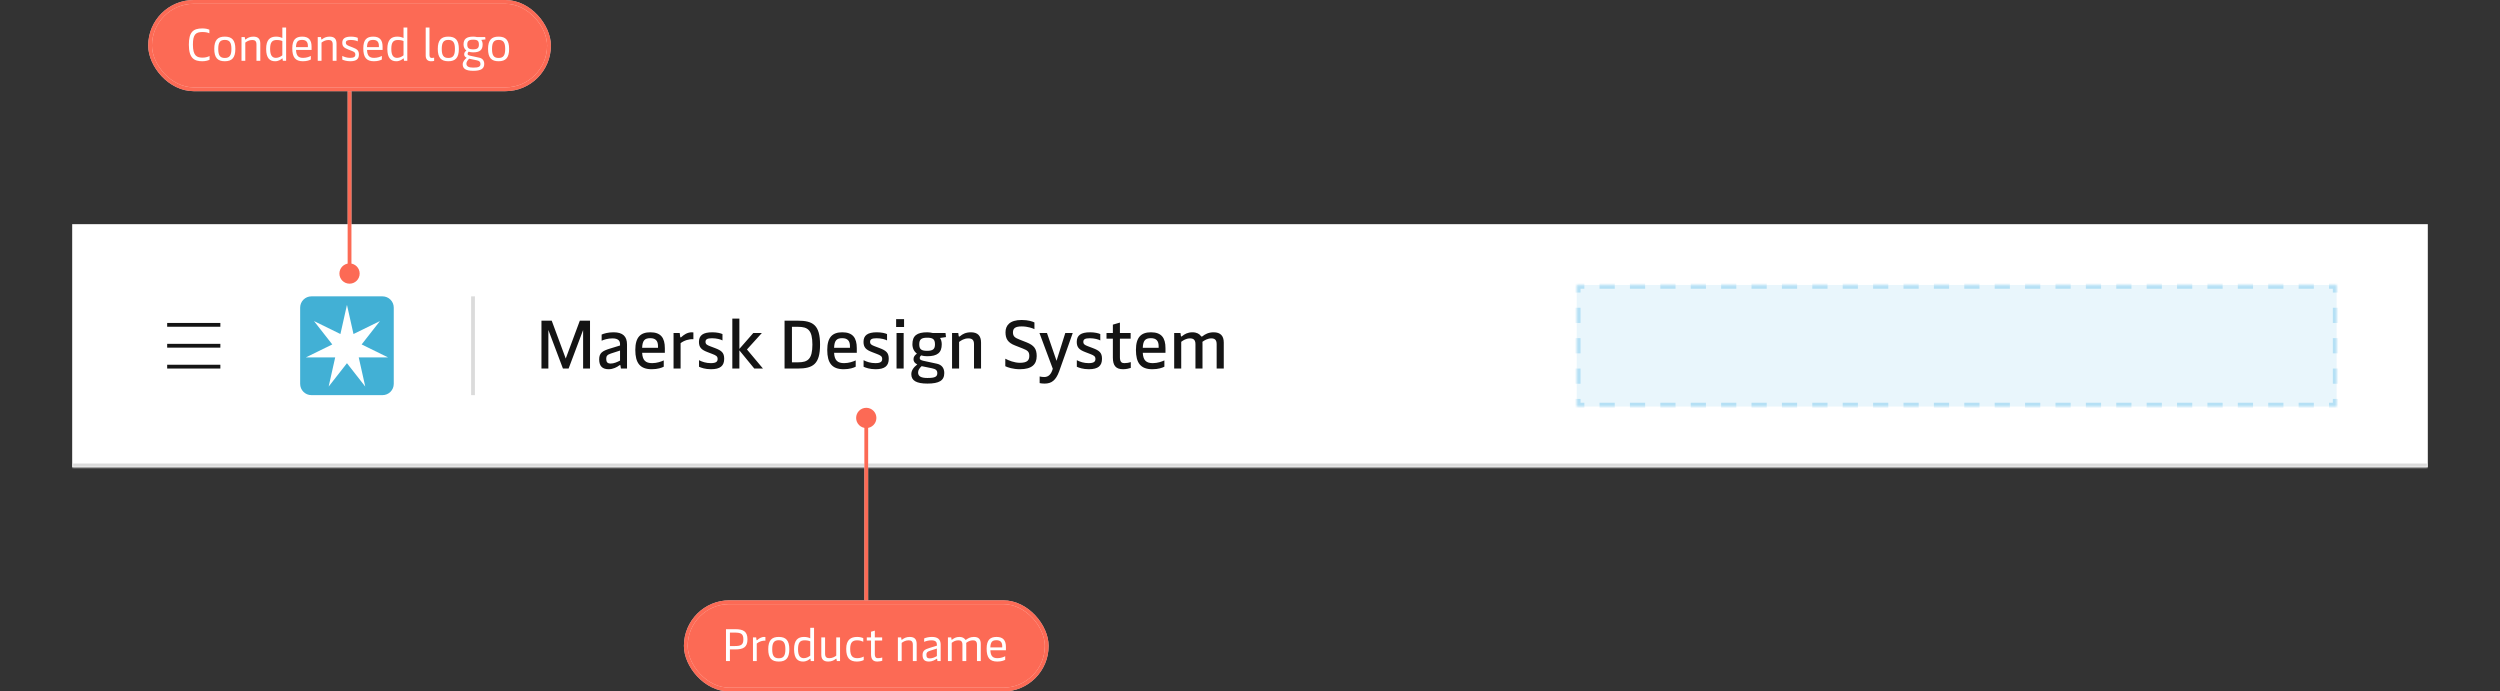 <svg width="658" height="182" viewBox="0 0 658 182" fill="none" xmlns="http://www.w3.org/2000/svg">
<rect x="0" y="0" width="658" height="182" fill="#333333" stroke="none"/>
<mask id="path-1-inside-1_115_17644" fill="white">
<path d="M19 59H639V123H19V59Z"/>
</mask>
<path d="M19 59H639V123H19V59Z" fill="white"/>
<path d="M639 123V122H19V123V124H639V123Z" fill="#DBDBDB" mask="url(#path-1-inside-1_115_17644)"/>
<path d="M58 86H44V85H58V86ZM58 91.5H44V90.5H58V91.5ZM58 97H44V96H58V97Z" fill="#141414"/>
<path fill-rule="evenodd" clip-rule="evenodd" d="M103.637 101.036C103.637 102.673 102.31 104 100.674 104H81.964C80.327 104 79 102.673 79 101.036V80.965C79 79.328 80.327 78 81.964 78H100.674C102.31 78 103.637 79.328 103.637 80.965V101.036Z" fill="#42B0D5"/>
<path fill-rule="evenodd" clip-rule="evenodd" d="M95.184 90.656L99.968 84.544L99.954 84.524L93.039 87.916L91.331 80.294H91.307L89.599 87.916L82.685 84.524L82.669 84.544L87.455 90.656L80.54 94.049L80.546 94.073H88.22L86.513 101.695L86.534 101.706L91.319 95.593L96.103 101.706L96.125 101.694L94.419 94.073H102.093L102.098 94.049L95.184 90.656Z" fill="white"/>
<rect x="124" y="78" width="1" height="26" fill="#DBDBDB"/>
<path d="M142.512 97V84.4H145.212L148.902 94.372L152.61 84.4H155.292V97H153.474V86.866L149.658 97H148.164L144.33 86.848V97H142.512ZM160.205 97.18C158.567 97.18 157.703 96.388 157.703 94.588C157.703 92.896 158.549 92.374 160.493 91.762L163.193 90.934V90.556C163.193 89.728 162.743 89.062 161.195 89.062C159.953 89.062 158.927 89.422 158.351 89.674V88.054C159.017 87.766 160.079 87.46 161.501 87.46C163.949 87.46 165.029 88.558 165.029 90.664V97H163.427L163.301 96.208C163.283 96.1 163.247 96.064 163.193 96.064C163.139 96.064 163.103 96.1 162.995 96.172C162.383 96.64 161.357 97.18 160.205 97.18ZM159.557 94.444C159.557 95.308 159.899 95.686 160.727 95.686C161.591 95.686 162.455 95.29 163.193 94.912V92.266L160.799 93.04C159.827 93.364 159.557 93.706 159.557 94.444ZM171.532 97.18C168.436 97.18 167.212 95.506 167.212 92.104C167.212 88.702 168.634 87.46 171.172 87.46C173.908 87.46 174.988 88.9 174.988 91.636V92.86H169.012C169.12 94.876 169.948 95.578 171.658 95.578C172.936 95.578 174.07 95.146 174.7 94.858V96.514C174.16 96.802 173.08 97.18 171.532 97.18ZM169.012 91.546H173.188V91.096C173.188 89.764 172.594 89.008 171.154 89.008C169.696 89.008 169.084 89.602 169.012 91.546ZM177.279 97V87.64H178.899L179.025 88.63C179.043 88.756 179.097 88.81 179.169 88.81C179.223 88.81 179.277 88.774 179.367 88.684C179.943 88.162 180.861 87.46 182.085 87.46C182.229 87.46 182.391 87.478 182.499 87.496V89.278C181.401 89.206 180.087 89.584 179.133 90.322V97H177.279ZM187.132 97.18C185.602 97.18 184.54 96.784 183.982 96.532V94.804C184.828 95.236 185.836 95.578 187.096 95.578C188.536 95.578 188.878 95.128 188.878 94.48C188.878 93.778 188.482 93.544 187.492 93.166L186.232 92.68C184.612 92.068 183.964 91.438 183.964 89.98C183.964 88.27 185.026 87.46 187.492 87.46C188.698 87.46 189.724 87.712 190.156 87.928V89.602C189.706 89.332 188.608 89.026 187.402 89.026C186.142 89.026 185.692 89.314 185.692 89.962C185.692 90.592 186.07 90.808 186.862 91.114L188.194 91.618C189.886 92.266 190.606 92.806 190.606 94.426C190.606 96.28 189.598 97.18 187.132 97.18ZM192.748 97V83.86H194.602V91.834L198.274 87.64H200.524L196.6 91.978L200.812 97H198.526L194.602 92.212V97H192.748ZM206.496 97V84.4H209.97C213.984 84.4 215.838 85.552 215.838 90.7C215.838 95.848 213.984 97 209.97 97H206.496ZM208.44 95.362H210.078C212.634 95.362 213.822 94.498 213.822 90.7C213.822 86.902 212.634 86.02 210.078 86.02H208.44V95.362ZM222.052 97.18C218.956 97.18 217.732 95.506 217.732 92.104C217.732 88.702 219.154 87.46 221.692 87.46C224.428 87.46 225.508 88.9 225.508 91.636V92.86H219.532C219.64 94.876 220.468 95.578 222.178 95.578C223.456 95.578 224.59 95.146 225.22 94.858V96.514C224.68 96.802 223.6 97.18 222.052 97.18ZM219.532 91.546H223.708V91.096C223.708 89.764 223.114 89.008 221.674 89.008C220.216 89.008 219.604 89.602 219.532 91.546ZM230.445 97.18C228.915 97.18 227.853 96.784 227.295 96.532V94.804C228.141 95.236 229.149 95.578 230.409 95.578C231.849 95.578 232.191 95.128 232.191 94.48C232.191 93.778 231.795 93.544 230.805 93.166L229.545 92.68C227.925 92.068 227.277 91.438 227.277 89.98C227.277 88.27 228.339 87.46 230.805 87.46C232.011 87.46 233.037 87.712 233.469 87.928V89.602C233.019 89.332 231.921 89.026 230.715 89.026C229.455 89.026 229.005 89.314 229.005 89.962C229.005 90.592 229.383 90.808 230.175 91.114L231.507 91.618C233.199 92.266 233.919 92.806 233.919 94.426C233.919 96.28 232.911 97.18 230.445 97.18ZM235.97 97V87.64H237.842V97H235.97ZM235.862 86.074V84.004H237.95V86.074H235.862ZM244.088 100.96C241.154 100.96 239.858 100.15 239.858 98.494C239.858 97.522 240.416 96.712 241.424 95.92C240.74 95.578 240.434 95.146 240.434 94.534C240.434 93.94 240.758 93.472 241.334 93.076C240.578 92.518 240.146 91.654 240.146 90.61C240.146 88.378 241.298 87.46 244.07 87.46C244.592 87.46 245.06 87.55 245.474 87.64H248.858L248.984 88.72L247.418 88.954C247.706 89.332 247.868 89.98 247.868 90.61C247.868 92.824 246.716 93.76 244.034 93.76C243.458 93.76 242.918 93.688 242.45 93.544C242.198 93.76 242.072 93.994 242.072 94.264C242.072 94.642 242.342 94.804 243.134 94.984L246.554 95.722C247.85 95.992 248.534 96.856 248.534 98.188C248.534 100.15 247.202 100.96 244.088 100.96ZM241.64 98.044C241.64 99.052 242.432 99.484 244.106 99.484C246.032 99.484 246.698 99.178 246.698 98.224C246.698 97.486 246.32 97.144 245.366 96.946L242.576 96.37C241.964 96.928 241.64 97.45 241.64 98.044ZM241.946 90.628C241.946 91.906 242.486 92.338 244.016 92.338C245.528 92.338 246.086 91.888 246.086 90.646C246.086 89.332 245.582 88.882 244.052 88.882C242.486 88.882 241.946 89.332 241.946 90.628ZM250.58 97V87.64H252.218L252.326 88.432C252.344 88.558 252.398 88.594 252.452 88.594C252.506 88.594 252.578 88.558 252.758 88.432C253.28 87.982 254.144 87.46 255.548 87.46C257.33 87.46 258.212 88.378 258.212 90.16V97H256.358V90.574C256.358 89.35 255.728 89.062 254.828 89.062C253.802 89.062 252.938 89.602 252.434 89.998V97H250.58ZM268.429 97.18C266.611 97.18 265.153 96.676 264.595 96.388V94.408C265.477 94.876 266.971 95.488 268.429 95.488C270.355 95.488 270.913 94.84 270.913 93.67C270.913 92.59 270.481 92.23 269.185 91.726L267.133 90.916C265.279 90.196 264.649 89.17 264.649 87.46C264.649 85.66 265.765 84.22 268.897 84.22C270.697 84.22 271.795 84.634 272.263 84.868V86.632C271.831 86.416 270.535 85.912 268.915 85.912C267.205 85.912 266.611 86.416 266.611 87.478C266.611 88.54 267.115 88.9 268.411 89.404L270.193 90.106C272.173 90.898 272.857 91.816 272.857 93.724C272.857 95.92 271.561 97.18 268.429 97.18ZM274.967 100.96C274.427 100.96 274.085 100.924 273.635 100.834V99.088C274.049 99.178 274.445 99.232 274.859 99.232C275.939 99.232 276.695 98.512 277.091 97.054L273.581 87.64H275.561L278.081 94.966L280.385 87.64H282.347L278.765 97.756C277.901 100.114 276.749 100.96 274.967 100.96ZM286.571 97.18C285.041 97.18 283.979 96.784 283.421 96.532V94.804C284.267 95.236 285.275 95.578 286.535 95.578C287.975 95.578 288.317 95.128 288.317 94.48C288.317 93.778 287.921 93.544 286.931 93.166L285.671 92.68C284.051 92.068 283.403 91.438 283.403 89.98C283.403 88.27 284.465 87.46 286.931 87.46C288.137 87.46 289.163 87.712 289.595 87.928V89.602C289.145 89.332 288.047 89.026 286.841 89.026C285.581 89.026 285.131 89.314 285.131 89.962C285.131 90.592 285.509 90.808 286.301 91.114L287.633 91.618C289.325 92.266 290.045 92.806 290.045 94.426C290.045 96.28 289.037 97.18 286.571 97.18ZM295.589 97.18C293.681 97.18 292.907 96.208 292.907 94.102V89.134H291.233V87.64H292.907V85.444L294.761 84.904V87.64H297.587V89.134H294.761V94.03C294.761 95.38 295.319 95.578 295.949 95.578C296.543 95.578 297.245 95.452 297.623 95.308V96.838C297.191 96.982 296.399 97.18 295.589 97.18ZM303.298 97.18C300.202 97.18 298.978 95.506 298.978 92.104C298.978 88.702 300.4 87.46 302.938 87.46C305.674 87.46 306.754 88.9 306.754 91.636V92.86H300.778C300.886 94.876 301.714 95.578 303.424 95.578C304.702 95.578 305.836 95.146 306.466 94.858V96.514C305.926 96.802 304.846 97.18 303.298 97.18ZM300.778 91.546H304.954V91.096C304.954 89.764 304.36 89.008 302.92 89.008C301.462 89.008 300.85 89.602 300.778 91.546ZM309.045 97V87.64H310.701L310.809 88.396C310.827 88.522 310.863 88.576 310.917 88.576C310.971 88.576 311.043 88.54 311.223 88.396C311.763 87.964 312.573 87.46 313.851 87.46C314.967 87.46 315.669 87.892 316.029 88.378C316.119 88.486 316.191 88.594 316.299 88.594C316.389 88.594 316.479 88.522 316.623 88.414C317.127 88.018 318.045 87.46 319.413 87.46C321.213 87.46 322.095 88.378 322.095 90.16V97H320.223V90.574C320.223 89.35 319.611 89.062 318.801 89.062C317.883 89.062 317.001 89.566 316.479 89.962C316.497 90.124 316.497 90.268 316.497 90.43V97H314.643V90.574C314.643 89.35 314.013 89.062 313.203 89.062C312.195 89.062 311.403 89.584 310.899 89.962V97H309.045Z" fill="#141414"/>
<mask id="path-9-inside-2_115_17644" fill="white">
<path d="M415 75H615V107H415V75Z"/>
</mask>
<path d="M415 75H615V107H415V75Z" fill="#E9F6FC"/>
<path d="M415 75V74.5H414.5V75H415ZM615 75H615.5V74.5H615V75ZM615 107V107.5H615.5V107H615ZM415 107H414.5V107.5H415V107ZM415 75H414.5V77H415H415.5V75H415ZM415 81H414.5V85H415H415.5V81H415ZM415 89H414.5V93H415H415.5V89H415ZM415 97H414.5V101H415H415.5V97H415ZM415 105H414.5V107H415H415.5V105H415ZM415 107V107.5H417V107V106.5H415V107ZM421 107V107.5H425V107V106.5H421V107ZM429 107V107.5H433V107V106.5H429V107ZM437 107V107.5H441V107V106.5H437V107ZM445 107V107.5H449V107V106.5H445V107ZM453 107V107.5H457V107V106.5H453V107ZM461 107V107.5H465V107V106.5H461V107ZM469 107V107.5H473V107V106.5H469V107ZM477 107V107.5H481V107V106.5H477V107ZM485 107V107.5H489V107V106.5H485V107ZM493 107V107.5H497V107V106.5H493V107ZM501 107V107.5H505V107V106.5H501V107ZM509 107V107.5H513V107V106.5H509V107ZM517 107V107.5H521V107V106.5H517V107ZM525 107V107.5H529V107V106.5H525V107ZM533 107V107.5H537V107V106.5H533V107ZM541 107V107.5H545V107V106.5H541V107ZM549 107V107.5H553V107V106.5H549V107ZM557 107V107.5H561V107V106.5H557V107ZM565 107V107.5H569V107V106.5H565V107ZM573 107V107.5H577V107V106.5H573V107ZM581 107V107.5H585V107V106.5H581V107ZM589 107V107.5H593V107V106.5H589V107ZM597 107V107.5H601V107V106.5H597V107ZM605 107V107.5H609V107V106.5H605V107ZM613 107V107.5H615V107V106.5H613V107ZM615 107H615.5V105H615H614.5V107H615ZM615 101H615.5V97H615H614.5V101H615ZM615 93H615.5V89H615H614.5V93H615ZM615 85H615.5V81H615H614.5V85H615ZM615 77H615.5V75H615H614.5V77H615ZM615 75V74.5H613V75V75.5H615V75ZM609 75V74.5H605V75V75.5H609V75ZM601 75V74.5H597V75V75.5H601V75ZM593 75V74.5H589V75V75.5H593V75ZM585 75V74.5H581V75V75.5H585V75ZM577 75V74.5H573V75V75.5H577V75ZM569 75V74.5H565V75V75.5H569V75ZM561 75V74.5H557V75V75.5H561V75ZM553 75V74.5H549V75V75.5H553V75ZM545 75V74.5H541V75V75.5H545V75ZM537 75V74.5H533V75V75.5H537V75ZM529 75V74.5H525V75V75.5H529V75ZM521 75V74.5H517V75V75.5H521V75ZM513 75V74.5H509V75V75.5H513V75ZM505 75V74.5H501V75V75.5H505V75ZM497 75V74.5H493V75V75.5H497V75ZM489 75V74.5H485V75V75.5H489V75ZM481 75V74.5H477V75V75.5H481V75ZM473 75V74.5H469V75V75.5H473V75ZM465 75V74.5H461V75V75.5H465V75ZM457 75V74.5H453V75V75.5H457V75ZM449 75V74.5H445V75V75.5H449V75ZM441 75V74.5H437V75V75.5H441V75ZM433 75V74.5H429V75V75.5H433V75ZM425 75V74.5H421V75V75.5H425V75ZM417 75V74.5H415V75V75.5H417V75ZM415 75V74H414V75H415ZM615 75H616V74H615V75ZM615 107V108H616V107H615ZM415 107H414V108H415V107ZM415 75H414V77H415H416V75H415ZM415 81H414V85H415H416V81H415ZM415 89H414V93H415H416V89H415ZM415 97H414V101H415H416V97H415ZM415 105H414V107H415H416V105H415ZM415 107V108H417V107V106H415V107ZM421 107V108H425V107V106H421V107ZM429 107V108H433V107V106H429V107ZM437 107V108H441V107V106H437V107ZM445 107V108H449V107V106H445V107ZM453 107V108H457V107V106H453V107ZM461 107V108H465V107V106H461V107ZM469 107V108H473V107V106H469V107ZM477 107V108H481V107V106H477V107ZM485 107V108H489V107V106H485V107ZM493 107V108H497V107V106H493V107ZM501 107V108H505V107V106H501V107ZM509 107V108H513V107V106H509V107ZM517 107V108H521V107V106H517V107ZM525 107V108H529V107V106H525V107ZM533 107V108H537V107V106H533V107ZM541 107V108H545V107V106H541V107ZM549 107V108H553V107V106H549V107ZM557 107V108H561V107V106H557V107ZM565 107V108H569V107V106H565V107ZM573 107V108H577V107V106H573V107ZM581 107V108H585V107V106H581V107ZM589 107V108H593V107V106H589V107ZM597 107V108H601V107V106H597V107ZM605 107V108H609V107V106H605V107ZM613 107V108H615V107V106H613V107ZM615 107H616V105H615H614V107H615ZM615 101H616V97H615H614V101H615ZM615 93H616V89H615H614V93H615ZM615 85H616V81H615H614V85H615ZM615 77H616V75H615H614V77H615ZM615 75V74H613V75V76H615V75ZM609 75V74H605V75V76H609V75ZM601 75V74H597V75V76H601V75ZM593 75V74H589V75V76H593V75ZM585 75V74H581V75V76H585V75ZM577 75V74H573V75V76H577V75ZM569 75V74H565V75V76H569V75ZM561 75V74H557V75V76H561V75ZM553 75V74H549V75V76H553V75ZM545 75V74H541V75V76H545V75ZM537 75V74H533V75V76H537V75ZM529 75V74H525V75V76H529V75ZM521 75V74H517V75V76H521V75ZM513 75V74H509V75V76H513V75ZM505 75V74H501V75V76H505V75ZM497 75V74H493V75V76H497V75ZM489 75V74H485V75V76H489V75ZM481 75V74H477V75V76H481V75ZM473 75V74H469V75V76H473V75ZM465 75V74H461V75V76H465V75ZM457 75V74H453V75V76H457V75ZM449 75V74H445V75V76H449V75ZM441 75V74H437V75V76H441V75ZM433 75V74H429V75V76H433V75ZM425 75V74H421V75V76H425V75ZM417 75V74H415V75V76H417V75Z" fill="#B5E0F5" mask="url(#path-9-inside-2_115_17644)"/>
<rect x="39.5" y="0.5" width="105" height="23" rx="11.5" fill="white"/>
<rect x="39.5" y="0.5" width="105" height="23" rx="11.5" fill="#FA381C" fill-opacity="0.75"/>
<rect x="39.5" y="0.5" width="105" height="23" rx="11.5" stroke="white"/>
<rect x="39.5" y="0.5" width="105" height="23" rx="11.5" stroke="#FA381C" stroke-opacity="0.75"/>
<path d="M53.26 16.12C51.148 16.12 49.708 15.364 49.708 11.776C49.708 8.476 50.788 7.48 53.284 7.48C54.16 7.48 54.808 7.672 55.108 7.828V8.764C54.832 8.62 54.208 8.428 53.32 8.428C51.46 8.428 50.776 9.1 50.776 11.752C50.776 14.776 51.856 15.172 53.368 15.172C54.124 15.172 54.856 14.92 55.156 14.74V15.724C54.856 15.892 54.112 16.12 53.26 16.12ZM59.169 16.12C57.309 16.12 56.397 15.22 56.397 12.88C56.397 10.54 57.309 9.64 59.169 9.64C61.029 9.64 61.941 10.54 61.941 12.88C61.941 15.22 61.029 16.12 59.169 16.12ZM59.169 15.256C60.405 15.256 60.909 14.608 60.909 12.88C60.909 11.164 60.405 10.504 59.169 10.504C57.933 10.504 57.441 11.164 57.441 12.88C57.441 14.608 57.933 15.256 59.169 15.256ZM64.562 16H63.566V9.76H64.418L64.502 10.3C64.514 10.384 64.538 10.408 64.574 10.408C64.61 10.408 64.658 10.384 64.778 10.288C65.138 10 65.75 9.64 66.674 9.64C67.886 9.64 68.51 10.192 68.51 11.476V16H67.502V11.692C67.502 10.756 67.058 10.528 66.374 10.528C65.558 10.528 64.91 10.936 64.562 11.212V16ZM72.426 16.12C71.082 16.12 70.05 15.4 70.05 12.88C70.05 10.48 71.058 9.64 72.666 9.64C73.374 9.64 73.914 9.808 74.31 10.012V7.24H75.306V16H74.442L74.37 15.472C74.358 15.4 74.346 15.364 74.298 15.364C74.274 15.364 74.25 15.376 74.19 15.436C73.938 15.664 73.29 16.12 72.426 16.12ZM72.63 15.232C73.35 15.232 73.986 14.824 74.31 14.56V10.804C74.022 10.66 73.494 10.528 72.858 10.528C71.622 10.528 71.094 11.116 71.094 12.88C71.094 14.644 71.694 15.232 72.63 15.232ZM82.005 12.256V13.144H77.913C77.973 14.692 78.549 15.232 79.773 15.232C80.685 15.232 81.417 14.932 81.813 14.716V15.664C81.453 15.856 80.769 16.12 79.725 16.12C77.709 16.12 76.929 15.052 76.929 12.724C76.929 10.444 77.841 9.64 79.545 9.64C81.237 9.64 82.005 10.528 82.005 12.256ZM77.901 12.4H81.033V12.052C81.033 11.032 80.541 10.504 79.521 10.504C78.429 10.504 77.961 10.924 77.901 12.4ZM84.625 16H83.629V9.76H84.481L84.565 10.3C84.577 10.384 84.601 10.408 84.637 10.408C84.673 10.408 84.721 10.384 84.841 10.288C85.201 10 85.813 9.64 86.737 9.64C87.949 9.64 88.573 10.192 88.573 11.476V16H87.565V11.692C87.565 10.756 87.121 10.528 86.437 10.528C85.621 10.528 84.973 10.936 84.625 11.212V16ZM92.176 16.12C91.168 16.12 90.448 15.844 90.088 15.688V14.716C90.592 14.98 91.324 15.232 92.176 15.232C93.22 15.232 93.532 14.884 93.532 14.368C93.532 13.792 93.172 13.612 92.476 13.348L91.648 13.024C90.52 12.592 90.088 12.184 90.088 11.248C90.088 10.18 90.796 9.64 92.38 9.64C93.196 9.64 93.868 9.82 94.168 9.964V10.888C93.892 10.72 93.16 10.516 92.332 10.516C91.372 10.516 91.024 10.756 91.024 11.236C91.024 11.716 91.324 11.896 91.96 12.148L92.824 12.484C93.94 12.916 94.468 13.252 94.468 14.356C94.468 15.52 93.808 16.12 92.176 16.12ZM100.696 12.256V13.144H96.604C96.664 14.692 97.24 15.232 98.464 15.232C99.376 15.232 100.108 14.932 100.504 14.716V15.664C100.144 15.856 99.46 16.12 98.416 16.12C96.4 16.12 95.62 15.052 95.62 12.724C95.62 10.444 96.532 9.64 98.236 9.64C99.928 9.64 100.696 10.528 100.696 12.256ZM96.592 12.4H99.724V12.052C99.724 11.032 99.232 10.504 98.212 10.504C97.12 10.504 96.652 10.924 96.592 12.4ZM104.324 16.12C102.98 16.12 101.948 15.4 101.948 12.88C101.948 10.48 102.956 9.64 104.564 9.64C105.272 9.64 105.812 9.808 106.208 10.012V7.24H107.204V16H106.34L106.268 15.472C106.256 15.4 106.244 15.364 106.196 15.364C106.172 15.364 106.148 15.376 106.088 15.436C105.836 15.664 105.188 16.12 104.324 16.12ZM104.528 15.232C105.248 15.232 105.884 14.824 106.208 14.56V10.804C105.92 10.66 105.392 10.528 104.756 10.528C103.52 10.528 102.992 11.116 102.992 12.88C102.992 14.644 103.592 15.232 104.528 15.232ZM113.413 16.12C112.597 16.12 112.045 15.616 112.045 14.644V7.24H113.041V14.476C113.041 15.016 113.245 15.256 113.665 15.256C113.881 15.256 114.061 15.232 114.265 15.184V16.024C114.013 16.096 113.737 16.12 113.413 16.12ZM117.998 16.12C116.138 16.12 115.226 15.22 115.226 12.88C115.226 10.54 116.138 9.64 117.998 9.64C119.858 9.64 120.77 10.54 120.77 12.88C120.77 15.22 119.858 16.12 117.998 16.12ZM117.998 15.256C119.234 15.256 119.738 14.608 119.738 12.88C119.738 11.164 119.234 10.504 117.998 10.504C116.762 10.504 116.27 11.164 116.27 12.88C116.27 14.608 116.762 15.256 117.998 15.256ZM124.558 18.64C122.65 18.64 121.786 18.1 121.786 16.948C121.786 16.276 122.242 15.676 122.83 15.208C122.374 14.992 122.17 14.692 122.17 14.284C122.17 13.888 122.386 13.564 122.758 13.312C122.29 12.976 122.002 12.388 122.002 11.716C122.002 10.264 122.77 9.64 124.582 9.64C124.906 9.64 125.218 9.688 125.53 9.76H127.702L127.774 10.372L126.658 10.504C126.91 10.78 127.03 11.224 127.03 11.704C127.03 13.144 126.274 13.78 124.534 13.78C124.09 13.78 123.694 13.72 123.346 13.6C123.178 13.768 123.07 13.948 123.07 14.164C123.07 14.44 123.25 14.56 123.814 14.68L126.142 15.184C126.994 15.364 127.45 15.952 127.45 16.828C127.45 18.088 126.574 18.64 124.558 18.64ZM124.522 12.988C125.638 12.988 126.046 12.64 126.046 11.752C126.046 10.768 125.686 10.444 124.546 10.444C123.394 10.444 122.986 10.792 122.986 11.728C122.986 12.652 123.394 12.988 124.522 12.988ZM124.57 17.8C125.95 17.8 126.454 17.548 126.454 16.852C126.454 16.288 126.19 16.024 125.53 15.88L123.478 15.46C123.034 15.892 122.758 16.324 122.758 16.732C122.758 17.476 123.334 17.8 124.57 17.8ZM131.228 16.12C129.368 16.12 128.456 15.22 128.456 12.88C128.456 10.54 129.368 9.64 131.228 9.64C133.088 9.64 134 10.54 134 12.88C134 15.22 133.088 16.12 131.228 16.12ZM131.228 15.256C132.464 15.256 132.968 14.608 132.968 12.88C132.968 11.164 132.464 10.504 131.228 10.504C129.992 10.504 129.5 11.164 129.5 12.88C129.5 14.608 129.992 15.256 131.228 15.256Z" fill="white"/>
<path d="M92 74.667C93.473 74.667 94.667 73.473 94.667 72C94.667 70.527 93.473 69.333 92 69.333C90.527 69.333 89.333 70.527 89.333 72C89.333 73.473 90.527 74.667 92 74.667ZM92 72H92.5V24H92H91.5V72H92Z" fill="white"/>
<path d="M92 74.667C93.473 74.667 94.667 73.473 94.667 72C94.667 70.527 93.473 69.333 92 69.333C90.527 69.333 89.333 70.527 89.333 72C89.333 73.473 90.527 74.667 92 74.667ZM92 72H92.5V24H92H91.5V72H92Z" fill="#FA381C" fill-opacity="0.75"/>
<path d="M228 112.667C229.473 112.667 230.667 111.473 230.667 110C230.667 108.527 229.473 107.333 228 107.333C226.527 107.333 225.333 108.527 225.333 110C225.333 111.473 226.527 112.667 228 112.667ZM228 158H228.5V110H228H227.5V158H228Z" fill="white"/>
<path d="M228 112.667C229.473 112.667 230.667 111.473 230.667 110C230.667 108.527 229.473 107.333 228 107.333C226.527 107.333 225.333 108.527 225.333 110C225.333 111.473 226.527 112.667 228 112.667ZM228 158H228.5V110H228H227.5V158H228Z" fill="#FA381C" fill-opacity="0.75"/>
<rect x="180.5" y="158.5" width="95" height="23" rx="11.5" fill="white"/>
<rect x="180.5" y="158.5" width="95" height="23" rx="11.5" fill="#FA381C" fill-opacity="0.75"/>
<rect x="180.5" y="158.5" width="95" height="23" rx="11.5" stroke="white"/>
<rect x="180.5" y="158.5" width="95" height="23" rx="11.5" stroke="#FA381C" stroke-opacity="0.75"/>
<path d="M193.492 165.6C195.652 165.6 196.732 166.2 196.732 168.276C196.732 170.352 195.652 170.928 193.492 170.928H192.112V174H191.08V165.6H193.492ZM192.112 170.04H193.372C195.028 170.04 195.652 169.728 195.652 168.276C195.652 166.812 195.028 166.5 193.372 166.5H192.112V170.04ZM199.176 174H198.18V167.76H199.02L199.104 168.384C199.116 168.48 199.152 168.516 199.2 168.516C199.236 168.516 199.272 168.492 199.344 168.432C199.704 168.108 200.34 167.64 201.144 167.64C201.24 167.64 201.384 167.652 201.456 167.676V168.624C200.712 168.564 199.836 168.828 199.176 169.38V174ZM204.974 174.12C203.114 174.12 202.202 173.22 202.202 170.88C202.202 168.54 203.114 167.64 204.974 167.64C206.834 167.64 207.746 168.54 207.746 170.88C207.746 173.22 206.834 174.12 204.974 174.12ZM204.974 173.256C206.21 173.256 206.714 172.608 206.714 170.88C206.714 169.164 206.21 168.504 204.974 168.504C203.738 168.504 203.246 169.164 203.246 170.88C203.246 172.608 203.738 173.256 204.974 173.256ZM211.375 174.12C210.031 174.12 208.999 173.4 208.999 170.88C208.999 168.48 210.007 167.64 211.615 167.64C212.323 167.64 212.863 167.808 213.259 168.012V165.24H214.255V174H213.391L213.319 173.472C213.307 173.4 213.295 173.364 213.247 173.364C213.223 173.364 213.199 173.376 213.139 173.436C212.887 173.664 212.239 174.12 211.375 174.12ZM211.579 173.232C212.299 173.232 212.935 172.824 213.259 172.56V168.804C212.971 168.66 212.443 168.528 211.807 168.528C210.571 168.528 210.043 169.116 210.043 170.88C210.043 172.644 210.643 173.232 211.579 173.232ZM220.102 172.56V167.76H221.098V174H220.258L220.162 173.472C220.15 173.388 220.126 173.364 220.09 173.364C220.054 173.364 220.006 173.388 219.886 173.484C219.526 173.76 218.914 174.12 217.99 174.12C216.778 174.12 216.166 173.556 216.166 172.284V167.76H217.162V172.068C217.162 173.004 217.618 173.232 218.29 173.232C219.106 173.232 219.754 172.836 220.102 172.56ZM225.53 174.12C223.682 174.12 222.722 173.196 222.722 170.796C222.722 168.336 223.982 167.64 225.614 167.64C226.286 167.64 226.874 167.796 227.21 167.964V168.9C226.898 168.744 226.334 168.528 225.638 168.528C224.39 168.528 223.766 169.056 223.766 170.796C223.766 172.752 224.474 173.232 225.674 173.232C226.334 173.232 227.006 173.004 227.33 172.8V173.724C227.042 173.892 226.358 174.12 225.53 174.12ZM230.936 174.12C229.796 174.12 229.256 173.556 229.256 172.164V168.588H228.14V167.76H229.256V166.272L230.252 165.984V167.76H232.184V168.588H230.252V172.128C230.252 173.112 230.66 173.232 231.092 173.232C231.488 173.232 231.944 173.148 232.208 173.052V173.904C231.92 174 231.44 174.12 230.936 174.12ZM237.32 174H236.324V167.76H237.176L237.26 168.3C237.272 168.384 237.296 168.408 237.332 168.408C237.368 168.408 237.416 168.384 237.536 168.288C237.896 168 238.508 167.64 239.432 167.64C240.644 167.64 241.268 168.192 241.268 169.476V174H240.26V169.692C240.26 168.756 239.816 168.528 239.132 168.528C238.316 168.528 237.668 168.936 237.32 169.212V174ZM244.512 174.12C243.324 174.12 242.82 173.568 242.82 172.404C242.82 171.3 243.36 170.928 244.716 170.52L246.588 169.944V169.644C246.588 169.068 246.324 168.528 245.16 168.528C244.32 168.528 243.612 168.768 243.24 168.936V168.036C243.696 167.844 244.38 167.64 245.304 167.64C246.888 167.64 247.584 168.372 247.584 169.656V174H246.732L246.66 173.472C246.648 173.388 246.624 173.376 246.588 173.376C246.552 173.376 246.516 173.388 246.444 173.448C246.108 173.688 245.34 174.12 244.512 174.12ZM244.728 173.292C245.436 173.292 246.108 172.956 246.588 172.68V170.7L244.824 171.264C244.02 171.528 243.828 171.768 243.828 172.344C243.828 173.004 244.068 173.292 244.728 173.292ZM250.492 174H249.496V167.76H250.36L250.432 168.288C250.444 168.372 250.468 168.396 250.504 168.396C250.54 168.396 250.588 168.372 250.708 168.276C251.068 168 251.608 167.64 252.508 167.64C253.24 167.64 253.744 167.916 254.008 168.276C254.056 168.348 254.104 168.42 254.176 168.42C254.224 168.42 254.272 168.384 254.368 168.312C254.68 168.084 255.328 167.64 256.312 167.64C257.524 167.64 258.136 168.192 258.136 169.476V174H257.14V169.692C257.14 168.756 256.684 168.528 256.036 168.528C255.316 168.528 254.668 168.912 254.296 169.212C254.308 169.32 254.32 169.452 254.32 169.584V174H253.312V169.692C253.312 168.756 252.868 168.528 252.22 168.528C251.404 168.528 250.84 168.924 250.492 169.2V174ZM264.759 170.256V171.144H260.667C260.727 172.692 261.303 173.232 262.527 173.232C263.439 173.232 264.171 172.932 264.567 172.716V173.664C264.207 173.856 263.523 174.12 262.479 174.12C260.463 174.12 259.683 173.052 259.683 170.724C259.683 168.444 260.595 167.64 262.299 167.64C263.991 167.64 264.759 168.528 264.759 170.256ZM260.655 170.4H263.787V170.052C263.787 169.032 263.295 168.504 262.275 168.504C261.183 168.504 260.715 168.924 260.655 170.4Z" fill="white"/>
</svg>
